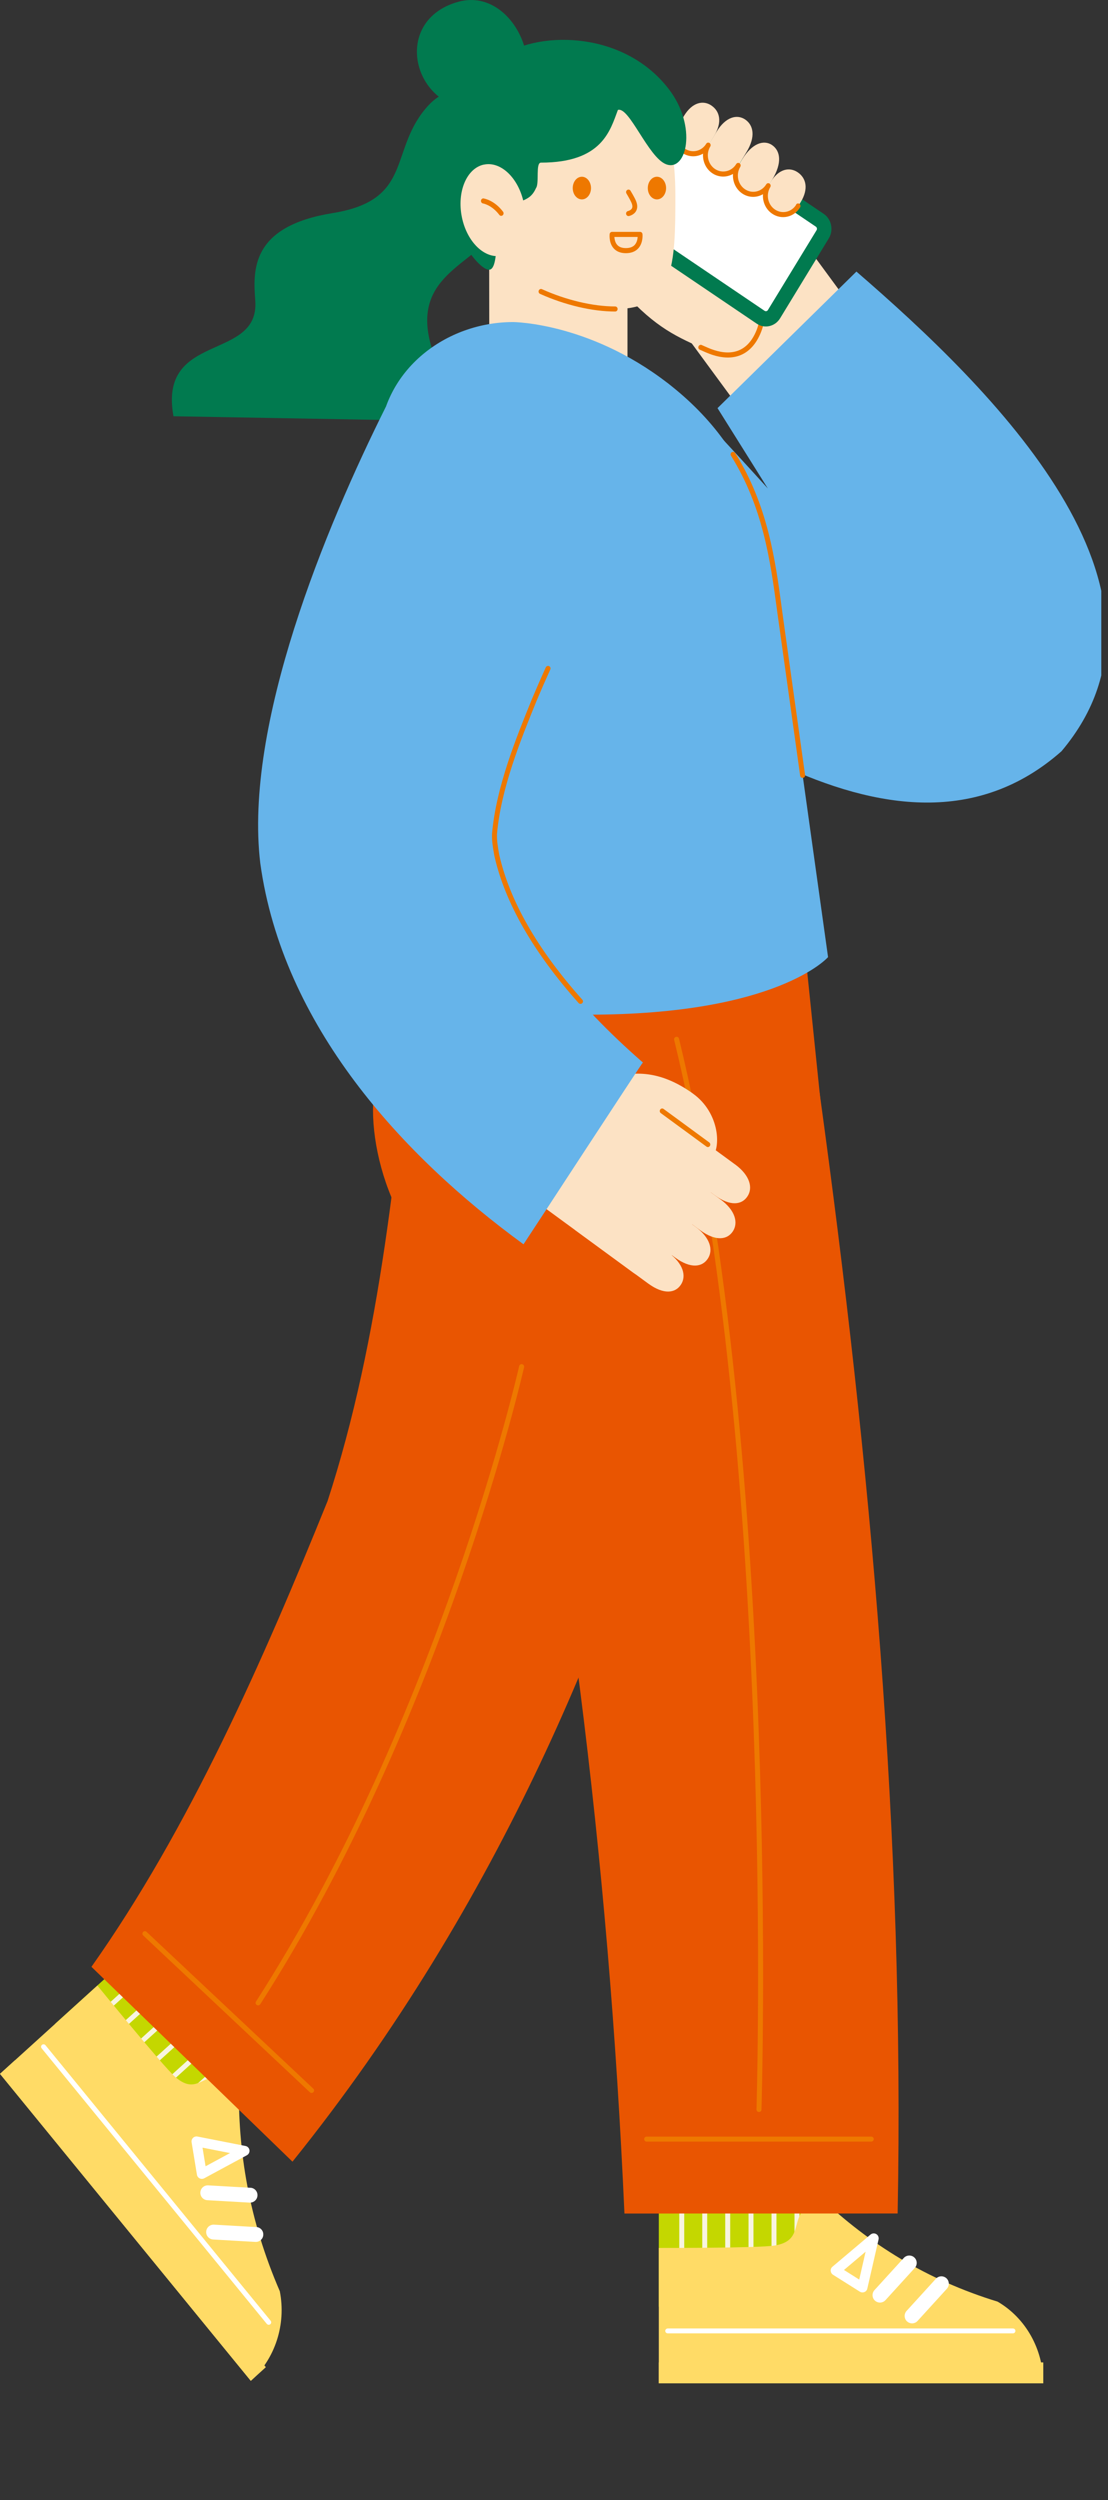 <svg width="55" height="124" viewBox="0 0 55 124" fill="none" xmlns="http://www.w3.org/2000/svg">
<rect x="0" y="0" width="55" height="124" fill="#333333" stroke="none"/>
<g clip-path="url(#clip0_5287_26284)">
<path d="M21.288 5.203C19.245 7.396 20.609 9.909 16.51 10.569C12.424 11.228 12.562 13.422 12.672 14.913C12.89 17.939 7.844 16.43 8.611 20.645L20.223 20.849C20.223 20.849 22.563 20.571 21.508 17.495C20.18 13.621 23.596 13.201 24.754 11.241C28.053 5.663 23.37 2.97 21.29 5.203H21.288Z" fill="#017A4F"/>
<path d="M34.617 13.28C32.188 13.044 30.688 10.454 29.302 11.072C27.827 11.727 29.678 13.084 30.989 14.53C32.56 16.261 33.611 16.719 35.075 17.36C35.924 17.731 37.081 17.876 37.666 16.427C38.247 14.983 37.176 13.527 34.619 13.28H34.617Z" fill="#FCE2C4"/>
<path d="M36.036 8.634L33.284 10.876C32.084 11.853 31.866 13.666 32.792 14.929L38.868 23.192L44.658 18.475L37.576 8.842C37.204 8.338 36.515 8.246 36.036 8.636V8.634Z" fill="#FCE2C4"/>
<path d="M37.823 15.759C37.758 15.75 37.697 15.799 37.688 15.868C37.667 16.036 37.623 16.206 37.556 16.374C37.01 17.732 35.932 17.595 35.123 17.24L34.831 17.112C34.77 17.084 34.701 17.116 34.673 17.179C34.648 17.244 34.675 17.318 34.739 17.345L35.02 17.469C36.152 17.965 37.041 17.755 37.571 16.887C37.646 16.763 37.715 16.624 37.776 16.473C37.852 16.284 37.903 16.091 37.926 15.899C37.934 15.83 37.888 15.767 37.823 15.759Z" fill="#EE7800"/>
<path d="M40.691 10.918L32.935 5.674C32.712 5.523 32.416 5.592 32.273 5.825L29.857 9.786C29.714 10.021 29.779 10.332 30.002 10.483L37.759 15.727C37.981 15.878 38.278 15.809 38.42 15.576L40.837 11.615C40.979 11.38 40.914 11.069 40.691 10.918Z" fill="white"/>
<path d="M40.887 10.606L33.13 5.362C32.742 5.099 32.221 5.219 31.971 5.629L29.555 9.589C29.305 9.999 29.418 10.547 29.807 10.81L37.563 16.053C37.952 16.316 38.473 16.196 38.723 15.787L41.139 11.826C41.389 11.417 41.276 10.868 40.887 10.606ZM40.534 11.417L38.118 15.377C38.082 15.436 38.009 15.453 37.952 15.415L30.195 10.171C30.141 10.133 30.124 10.055 30.16 9.997L32.576 6.036C32.611 5.978 32.685 5.961 32.742 5.999L40.498 11.242C40.553 11.28 40.57 11.358 40.534 11.417Z" fill="#017A4F"/>
<path d="M35.316 5.234C34.905 4.957 34.365 5.072 33.957 5.741L33.68 6.196C33.415 6.629 33.535 7.205 33.947 7.482C34.358 7.76 34.905 7.633 35.167 7.203L35.445 6.747C35.871 6.049 35.726 5.514 35.316 5.236V5.234Z" fill="#FCE2C4"/>
<path d="M36.99 5.927C36.578 5.65 36.017 5.799 35.568 6.536L35.164 7.198C34.899 7.631 35.019 8.207 35.431 8.484C35.843 8.761 36.389 8.635 36.652 8.204L37.055 7.543C37.523 6.774 37.4 6.206 36.99 5.927Z" fill="#FCE2C4"/>
<path d="M38.327 7.196C37.915 6.918 37.333 7.101 36.843 7.904L36.656 8.208C36.392 8.641 36.511 9.217 36.923 9.494C37.335 9.771 37.881 9.645 38.144 9.215L38.331 8.91C38.841 8.074 38.736 7.475 38.325 7.196H38.327Z" fill="#FCE2C4"/>
<path d="M39.599 8.546C39.187 8.268 38.653 8.375 38.254 9.027L38.141 9.212C37.876 9.644 37.996 10.22 38.407 10.497C38.819 10.775 39.366 10.649 39.628 10.218L39.742 10.033C40.158 9.352 40.008 8.825 39.599 8.546Z" fill="#FCE2C4"/>
<path d="M39.524 10.15C39.297 10.524 38.822 10.631 38.467 10.391C38.112 10.152 38.009 9.654 38.236 9.28C38.272 9.221 38.255 9.143 38.201 9.106C38.144 9.068 38.07 9.085 38.035 9.143C37.808 9.517 37.333 9.625 36.978 9.385C36.623 9.146 36.52 8.648 36.747 8.274C36.782 8.215 36.766 8.137 36.711 8.099C36.654 8.061 36.581 8.078 36.545 8.137C36.318 8.511 35.843 8.618 35.488 8.379C35.133 8.139 35.03 7.641 35.257 7.267C35.293 7.208 35.276 7.131 35.221 7.093C35.165 7.055 35.091 7.072 35.056 7.131C34.829 7.505 34.354 7.612 33.999 7.372C33.827 7.257 33.709 7.076 33.665 6.866C33.621 6.656 33.658 6.442 33.768 6.261C33.803 6.202 33.787 6.124 33.732 6.087C33.675 6.049 33.602 6.066 33.566 6.124C33.421 6.362 33.373 6.645 33.429 6.921C33.486 7.196 33.642 7.433 33.868 7.585C34.19 7.801 34.585 7.801 34.898 7.62C34.871 7.996 35.035 8.375 35.356 8.591C35.677 8.807 36.072 8.807 36.385 8.627C36.358 9.003 36.522 9.381 36.843 9.597C37.165 9.814 37.56 9.814 37.873 9.631C37.846 10.007 38.009 10.385 38.331 10.601C38.797 10.917 39.419 10.774 39.718 10.284C39.753 10.225 39.736 10.148 39.682 10.11C39.625 10.072 39.551 10.089 39.516 10.148L39.524 10.15Z" fill="#EE7800"/>
<path d="M30.413 11C30.352 10.97 30.282 11 30.253 11.061C30.226 11.124 30.253 11.199 30.312 11.229C30.324 11.235 31.507 11.819 32.289 12.493C32.339 12.538 32.415 12.529 32.457 12.477C32.459 12.473 32.463 12.468 32.465 12.464C32.497 12.412 32.488 12.34 32.44 12.298C31.635 11.603 30.461 11.023 30.413 11Z" fill="#EE7800"/>
<path d="M42.512 13.469L35.617 20.242L38.115 24.228C38.115 24.228 33.902 19.559 33.104 18.977L25.547 29.4C32.675 34.249 44.39 44.586 52.691 37.26C59.464 29.234 49.191 19.24 42.512 13.469Z" fill="#66B4EA"/>
<path d="M22.76 0.086C19.142 1.073 20.634 6.149 24.489 5.359C27.729 4.693 25.808 -0.744 22.76 0.086Z" fill="#017A4F"/>
<path d="M27.72 3.184C24.808 3.416 22.953 6.283 22.953 9.72C22.953 13.158 27.623 15.326 30.544 15.326C33.464 15.326 33.525 13.16 33.525 9.72C33.525 3.727 30.691 2.949 27.72 3.184Z" fill="#FCE2C4"/>
<path d="M24.29 19.163C24.474 20.084 25.292 20.939 27.376 21.323H28.055C29.763 21.323 31.147 19.865 31.147 18.067V12.039H24.281L24.29 19.163Z" fill="#FCE2C4"/>
<path d="M30.538 15.199C29.435 15.199 28.109 14.886 26.901 14.342C26.84 14.315 26.771 14.344 26.744 14.409C26.718 14.473 26.746 14.548 26.807 14.575C28.044 15.132 29.406 15.451 30.538 15.451C30.605 15.451 30.658 15.395 30.658 15.325C30.658 15.256 30.603 15.199 30.538 15.199Z" fill="#EE7800"/>
<path d="M24.767 2.889C22.75 4.492 20.592 7.471 23.256 12.421C23.445 12.772 23.998 13.396 24.284 13.379C24.788 13.347 24.55 11.332 24.88 10.906C24.897 10.757 24.945 10.62 25.059 10.513C25.626 9.82 26.25 10.139 26.605 9.33C26.782 9.101 26.573 8.066 26.853 8.066C29.897 8.066 30.29 6.462 30.672 5.452C31.235 5.278 32.17 7.788 33.055 8.143C34.082 8.555 34.635 6.28 33.191 4.41C30.868 1.399 26.458 1.548 24.767 2.891V2.889Z" fill="#017A4F"/>
<path d="M24.008 8.165C23.159 8.354 22.674 9.518 22.926 10.766C23.178 12.011 24.069 12.867 24.92 12.678C25.769 12.488 26.254 11.325 26.002 10.079C25.75 8.833 24.859 7.978 24.008 8.167V8.165Z" fill="#FCE2C4"/>
<path d="M24.011 9.841C23.945 9.831 23.884 9.879 23.876 9.948C23.868 10.018 23.912 10.081 23.977 10.091C23.985 10.091 24.414 10.167 24.784 10.656C24.807 10.688 24.843 10.705 24.878 10.705C24.903 10.705 24.931 10.696 24.952 10.677C25.004 10.633 25.013 10.556 24.971 10.501C24.538 9.927 24.032 9.848 24.011 9.843V9.841Z" fill="#EE7800"/>
<path d="M28.884 8.766C28.631 8.766 28.43 9.018 28.43 9.329C28.43 9.64 28.634 9.89 28.884 9.89C29.134 9.89 29.337 9.638 29.337 9.329C29.337 9.02 29.134 8.766 28.884 8.766Z" fill="#EE7800"/>
<path d="M32.61 8.766C32.358 8.766 32.156 9.018 32.156 9.329C32.156 9.64 32.36 9.89 32.61 9.89C32.86 9.89 33.064 9.638 33.064 9.329C33.064 9.02 32.86 8.766 32.61 8.766Z" fill="#EE7800"/>
<path d="M31.299 9.46C31.263 9.402 31.19 9.385 31.133 9.423C31.078 9.46 31.061 9.538 31.097 9.597C31.097 9.599 31.271 9.883 31.347 10.057C31.395 10.171 31.404 10.261 31.372 10.328C31.33 10.416 31.215 10.458 31.175 10.467C31.11 10.481 31.068 10.546 31.08 10.614C31.091 10.675 31.141 10.717 31.198 10.717C31.206 10.717 31.213 10.717 31.221 10.715C31.246 10.708 31.482 10.658 31.585 10.446C31.654 10.307 31.645 10.141 31.566 9.954C31.484 9.763 31.307 9.475 31.299 9.462V9.46Z" fill="#EE7800"/>
<path d="M31.773 11.5H30.382C30.321 11.5 30.27 11.546 30.262 11.609C30.262 11.626 30.214 12.021 30.447 12.3C30.59 12.471 30.798 12.557 31.069 12.557C31.34 12.557 31.556 12.471 31.701 12.298C31.934 12.021 31.894 11.628 31.892 11.611C31.886 11.548 31.834 11.5 31.773 11.5ZM31.52 12.132C31.424 12.246 31.27 12.305 31.069 12.305C30.867 12.305 30.722 12.248 30.628 12.134C30.529 12.017 30.504 11.857 30.497 11.752H31.653C31.646 11.857 31.619 12.015 31.518 12.132H31.52Z" fill="#EE7800"/>
<path d="M2.734 100.376L7.947 106.75L18.168 97.493L12.953 91.117L2.734 100.376Z" fill="#C4D700"/>
<path d="M13.61 91.928L3.391 101.188L3.556 101.37L13.775 92.11L13.61 91.928Z" fill="#F8F4E1"/>
<path d="M14.36 92.838L4.141 102.098L4.306 102.28L14.525 93.02L14.36 92.838Z" fill="#F8F4E1"/>
<path d="M15.108 93.758L4.891 103.02L5.056 103.202L15.273 93.94L15.108 93.758Z" fill="#F8F4E1"/>
<path d="M15.863 94.674L5.641 103.93L5.806 104.112L16.028 94.856L15.863 94.674Z" fill="#F8F4E1"/>
<path d="M16.601 95.582L6.383 104.844L6.548 105.026L16.766 95.764L16.601 95.582Z" fill="#F8F4E1"/>
<path d="M17.36 96.494L7.141 105.754L7.306 105.936L17.525 96.676L17.36 96.494Z" fill="#F8F4E1"/>
<path d="M11.864 103.277L11.835 103.254C11.505 102.998 10.956 102.901 10.559 103.008C9.916 103.181 9.555 103.76 8.685 102.998C8.101 102.485 4.834 98.477 4.834 98.477L0 102.857L12.45 118.082C13.66 116.986 14.213 115.284 13.889 113.637C12.36 110.107 11.793 106.666 11.862 103.279L11.864 103.277Z" fill="#FFDB66"/>
<path d="M2.257 101.436C2.215 101.383 2.137 101.375 2.084 101.419C2.032 101.463 2.023 101.539 2.068 101.591L13.244 115.258C13.27 115.287 13.303 115.302 13.339 115.302C13.366 115.302 13.394 115.294 13.417 115.275C13.469 115.233 13.478 115.155 13.434 115.102L2.257 101.436Z" fill="white"/>
<path d="M12.723 110.456L10.624 110.336C10.42 110.326 10.246 110.479 10.235 110.683C10.223 110.887 10.378 111.061 10.582 111.072L12.681 111.192C12.681 111.192 12.695 111.192 12.702 111.192C12.895 111.192 13.059 111.04 13.069 110.843C13.082 110.639 12.926 110.465 12.723 110.454V110.456Z" fill="white"/>
<path d="M12.434 108.507L10.335 108.387C10.131 108.375 9.957 108.53 9.946 108.734C9.933 108.938 10.089 109.112 10.293 109.123L12.392 109.243C12.392 109.243 12.406 109.243 12.412 109.243C12.606 109.243 12.77 109.091 12.78 108.894C12.793 108.69 12.637 108.516 12.434 108.505V108.507Z" fill="white"/>
<path d="M12.185 106.434L9.801 105.965C9.721 105.951 9.639 105.974 9.582 106.03C9.526 106.087 9.498 106.167 9.511 106.247L9.776 107.86C9.788 107.938 9.839 108.005 9.91 108.041C9.944 108.058 9.981 108.066 10.019 108.066C10.059 108.066 10.099 108.056 10.137 108.037L12.257 106.892C12.347 106.843 12.398 106.74 12.383 106.638C12.368 106.535 12.288 106.453 12.187 106.434H12.185ZM10.204 107.438L10.053 106.516L11.418 106.785L10.206 107.44L10.204 107.438Z" fill="white"/>
<path d="M0 102.856L12.45 118.082L13.196 117.405L0.746 102.18L0 102.856Z" fill="#FFDB66"/>
<path d="M40.695 100.211H32.703V114.403H40.695V100.211Z" fill="#C4D700"/>
<path d="M33.965 100.211H33.719V114.403H33.965V100.211Z" fill="#F8F4E1"/>
<path d="M35.105 100.211H34.859V114.403H35.105V100.211Z" fill="#F8F4E1"/>
<path d="M36.246 100.211H36V114.403H36.246V100.211Z" fill="#F8F4E1"/>
<path d="M37.402 100.211H37.156V114.403H37.402V100.211Z" fill="#F8F4E1"/>
<path d="M38.543 100.211H38.297V114.403H38.543V100.211Z" fill="#F8F4E1"/>
<path d="M39.683 100.211H39.438V114.403H39.683V100.211Z" fill="#F8F4E1"/>
<path d="M49.529 114.157C45.989 113.075 43.143 111.28 40.748 109.016L40.712 109.024C40.311 109.121 39.884 109.493 39.701 109.881C39.407 110.507 39.588 111.173 38.47 111.369C37.72 111.501 32.703 111.491 32.703 111.491V118.205H51.788C51.788 116.522 50.922 114.974 49.525 114.157H49.529Z" fill="#FFDB66"/>
<path d="M50.28 115.484H33.147C33.08 115.484 33.023 115.539 33.023 115.606C33.023 115.673 33.078 115.728 33.147 115.728H50.28C50.348 115.728 50.404 115.673 50.404 115.606C50.404 115.539 50.35 115.484 50.28 115.484Z" fill="white"/>
<path d="M46.458 113.018L45.002 114.614C44.866 114.765 44.876 114.999 45.025 115.135C45.097 115.2 45.185 115.232 45.273 115.232C45.374 115.232 45.473 115.192 45.546 115.112L47.002 113.515C47.139 113.364 47.128 113.131 46.979 112.994C46.828 112.858 46.595 112.868 46.458 113.018Z" fill="white"/>
<path d="M44.864 111.986L43.408 113.583C43.272 113.734 43.282 113.967 43.432 114.104C43.503 114.169 43.591 114.201 43.679 114.201C43.78 114.201 43.879 114.161 43.953 114.081L45.408 112.484C45.545 112.333 45.535 112.1 45.385 111.963C45.236 111.827 45.001 111.837 44.864 111.986Z" fill="white"/>
<path d="M43.5 110.805C43.41 110.751 43.294 110.759 43.214 110.826L41.321 112.423C41.26 112.474 41.229 112.549 41.235 112.629C41.242 112.707 41.283 112.778 41.349 112.82L42.683 113.661C42.723 113.686 42.769 113.698 42.813 113.698C42.844 113.698 42.876 113.692 42.907 113.679C42.981 113.65 43.036 113.585 43.053 113.507L43.611 111.07C43.634 110.967 43.59 110.86 43.5 110.805ZM42.651 113.06L41.895 112.583L42.968 111.677L42.651 113.06Z" fill="white"/>
<path d="M51.788 117.168H32.703V118.204H51.788V117.168Z" fill="#FFDB66"/>
<path d="M16.247 74.48C13.067 82.333 9.399 90.68 4.539 97.548L14.518 107.212C35.322 81.377 37.007 50.632 37.007 50.632L20.563 48.758C19.748 57.361 18.912 66.313 16.25 74.48H16.247Z" fill="#E95501"/>
<path d="M19.995 47.27C19.995 47.27 18.516 51.957 18.516 55.071C18.516 58.482 20.673 64.081 25.392 64.081H32.266C35.596 64.081 39.399 59.615 40.84 55.676L39.941 46.961L19.993 47.27H19.995Z" fill="#E95501"/>
<path d="M24.297 57.868C28.085 74.877 30.221 92.342 30.997 109.784L44.558 109.782C44.911 91.188 43.216 72.578 40.684 54.195L24.299 57.868H24.297Z" fill="#E95501"/>
<path d="M43.248 105.969H32.1C32.031 105.969 31.977 106.023 31.977 106.093C31.977 106.162 32.031 106.217 32.1 106.217H43.248C43.317 106.217 43.372 106.162 43.372 106.093C43.372 106.023 43.317 105.969 43.248 105.969Z" fill="#EE7800"/>
<path d="M7.278 95.814C7.227 95.768 7.15 95.77 7.103 95.821C7.057 95.871 7.059 95.949 7.11 95.995L15.383 103.771C15.406 103.794 15.438 103.804 15.467 103.804C15.501 103.804 15.532 103.792 15.558 103.764C15.604 103.714 15.602 103.636 15.551 103.59L7.276 95.814H7.278Z" fill="#EE7800"/>
<path d="M33.555 51.426C33.488 51.443 33.448 51.51 33.465 51.575C38.526 72.322 37.562 104.3 37.551 104.621C37.549 104.691 37.604 104.747 37.671 104.749H37.675C37.742 104.749 37.797 104.697 37.799 104.63C37.809 104.308 38.774 72.296 33.706 51.516C33.69 51.449 33.622 51.409 33.557 51.426H33.555Z" fill="#EE7800"/>
<path d="M25.92 67.659C25.853 67.644 25.788 67.686 25.771 67.754C25.733 67.926 21.819 85.082 12.708 99.27C12.67 99.326 12.687 99.404 12.745 99.442C12.767 99.455 12.79 99.461 12.813 99.461C12.853 99.461 12.893 99.44 12.918 99.404C22.055 85.177 25.977 67.981 26.015 67.808C26.03 67.741 25.988 67.676 25.92 67.659Z" fill="#EE7800"/>
<path d="M36.487 57.751L31.797 54.32L30.789 55.848L35.478 59.279C36.254 59.846 36.827 59.758 37.104 59.335C37.384 58.913 37.23 58.295 36.487 57.749V57.751Z" fill="#FCE2C4"/>
<path d="M35.761 59.486L32.055 56.773L31.047 58.301L34.753 61.013C35.528 61.58 36.102 61.492 36.379 61.07C36.656 60.648 36.505 60.028 35.761 59.484V59.486Z" fill="#FCE2C4"/>
<path d="M34.517 60.842L31.446 58.594L30.438 60.121L33.509 62.369C34.284 62.936 34.858 62.848 35.135 62.426C35.415 62.004 35.261 61.384 34.517 60.84V60.842Z" fill="#FCE2C4"/>
<path d="M33.183 62.131L29.54 59.465L28.531 60.992L32.174 63.658C32.95 64.225 33.523 64.137 33.8 63.715C34.08 63.293 33.926 62.673 33.183 62.129V62.131Z" fill="#FCE2C4"/>
<path d="M34.264 55.806L28.444 51.547L24.266 57.875L31.438 63.123C31.936 63.486 32.619 63.358 32.966 62.833L34.953 59.827C35.819 58.516 35.51 56.717 34.266 55.806H34.264Z" fill="#FCE2C4"/>
<path d="M34.398 54.238C32.772 53.076 31.339 53.022 29.869 53.646C29.016 54.007 27.224 55.171 28.409 57.064C29.23 58.373 30.199 58.19 32.255 56.57C33.552 55.549 34.069 58.715 35.285 57.507C35.831 56.965 35.73 55.192 34.398 54.24V54.238Z" fill="#FCE2C4"/>
<path d="M32.938 54.999C32.883 54.959 32.81 54.974 32.772 55.031C32.734 55.087 32.746 55.167 32.801 55.207L35.07 56.869C35.125 56.909 35.198 56.894 35.236 56.837C35.274 56.781 35.261 56.701 35.207 56.661L32.938 54.999Z" fill="#EE7800"/>
<path d="M33.534 19.313C29.503 15.992 25.473 15.973 25.473 15.973C22.134 15.973 19.017 18.334 18.821 21.845L17.391 47.47C17.391 47.47 19.8 50.325 29.208 50.325C38.616 50.325 41.104 47.47 41.104 47.47L38.776 30.826C38.282 27.301 37.944 22.946 33.534 19.313Z" fill="#66B4EA"/>
<path d="M38.807 30.162C38.484 27.771 38.116 25.063 36.494 22.469C36.459 22.41 36.381 22.393 36.324 22.429C36.265 22.465 36.249 22.542 36.284 22.599C37.877 25.149 38.24 27.83 38.562 30.196C38.591 30.416 38.62 30.633 38.652 30.847L39.719 38.474C39.728 38.535 39.78 38.581 39.841 38.581C39.847 38.581 39.854 38.581 39.858 38.581C39.925 38.57 39.974 38.509 39.963 38.44L38.896 30.816C38.866 30.601 38.837 30.385 38.807 30.164V30.162Z" fill="#EE7800"/>
<path d="M31.868 52.656L31.79 52.59C28.84 49.998 25.563 46.372 24.666 42.43C24.603 42.063 24.536 41.716 24.55 41.355C24.741 39.153 25.643 36.876 26.527 34.705C27.363 32.72 28.357 30.684 29.387 28.762C29.654 28.272 30.137 27.384 30.422 26.902L19.437 20.184H19.149C16.157 26.167 12.1 35.943 12.92 42.813C14.029 50.851 19.939 57.307 25.987 61.713C25.996 61.713 31.901 52.664 31.914 52.695L31.901 52.685L31.868 52.656Z" fill="#66B4EA"/>
<path d="M24.784 42.407L24.769 42.327C24.712 41.995 24.657 41.68 24.67 41.365C24.865 39.106 25.849 36.69 26.637 34.753C26.849 34.249 27.078 33.728 27.317 33.203C27.347 33.14 27.317 33.066 27.256 33.039C27.193 33.009 27.12 33.039 27.092 33.1C26.853 33.627 26.624 34.15 26.41 34.659C25.613 36.615 24.624 39.047 24.424 41.35C24.41 41.699 24.466 42.025 24.527 42.371L24.542 42.457C25.071 44.785 26.479 47.237 28.723 49.748C28.748 49.775 28.782 49.789 28.815 49.789C28.845 49.789 28.874 49.779 28.897 49.758C28.948 49.712 28.952 49.634 28.908 49.584C26.691 47.105 25.305 44.691 24.786 42.411L24.784 42.407Z" fill="#EE7800"/>
</g>
<defs>
<clipPath id="clip0_5287_26284">
<rect width="54.667" height="124" fill="white"/>
</clipPath>
</defs>
</svg>
